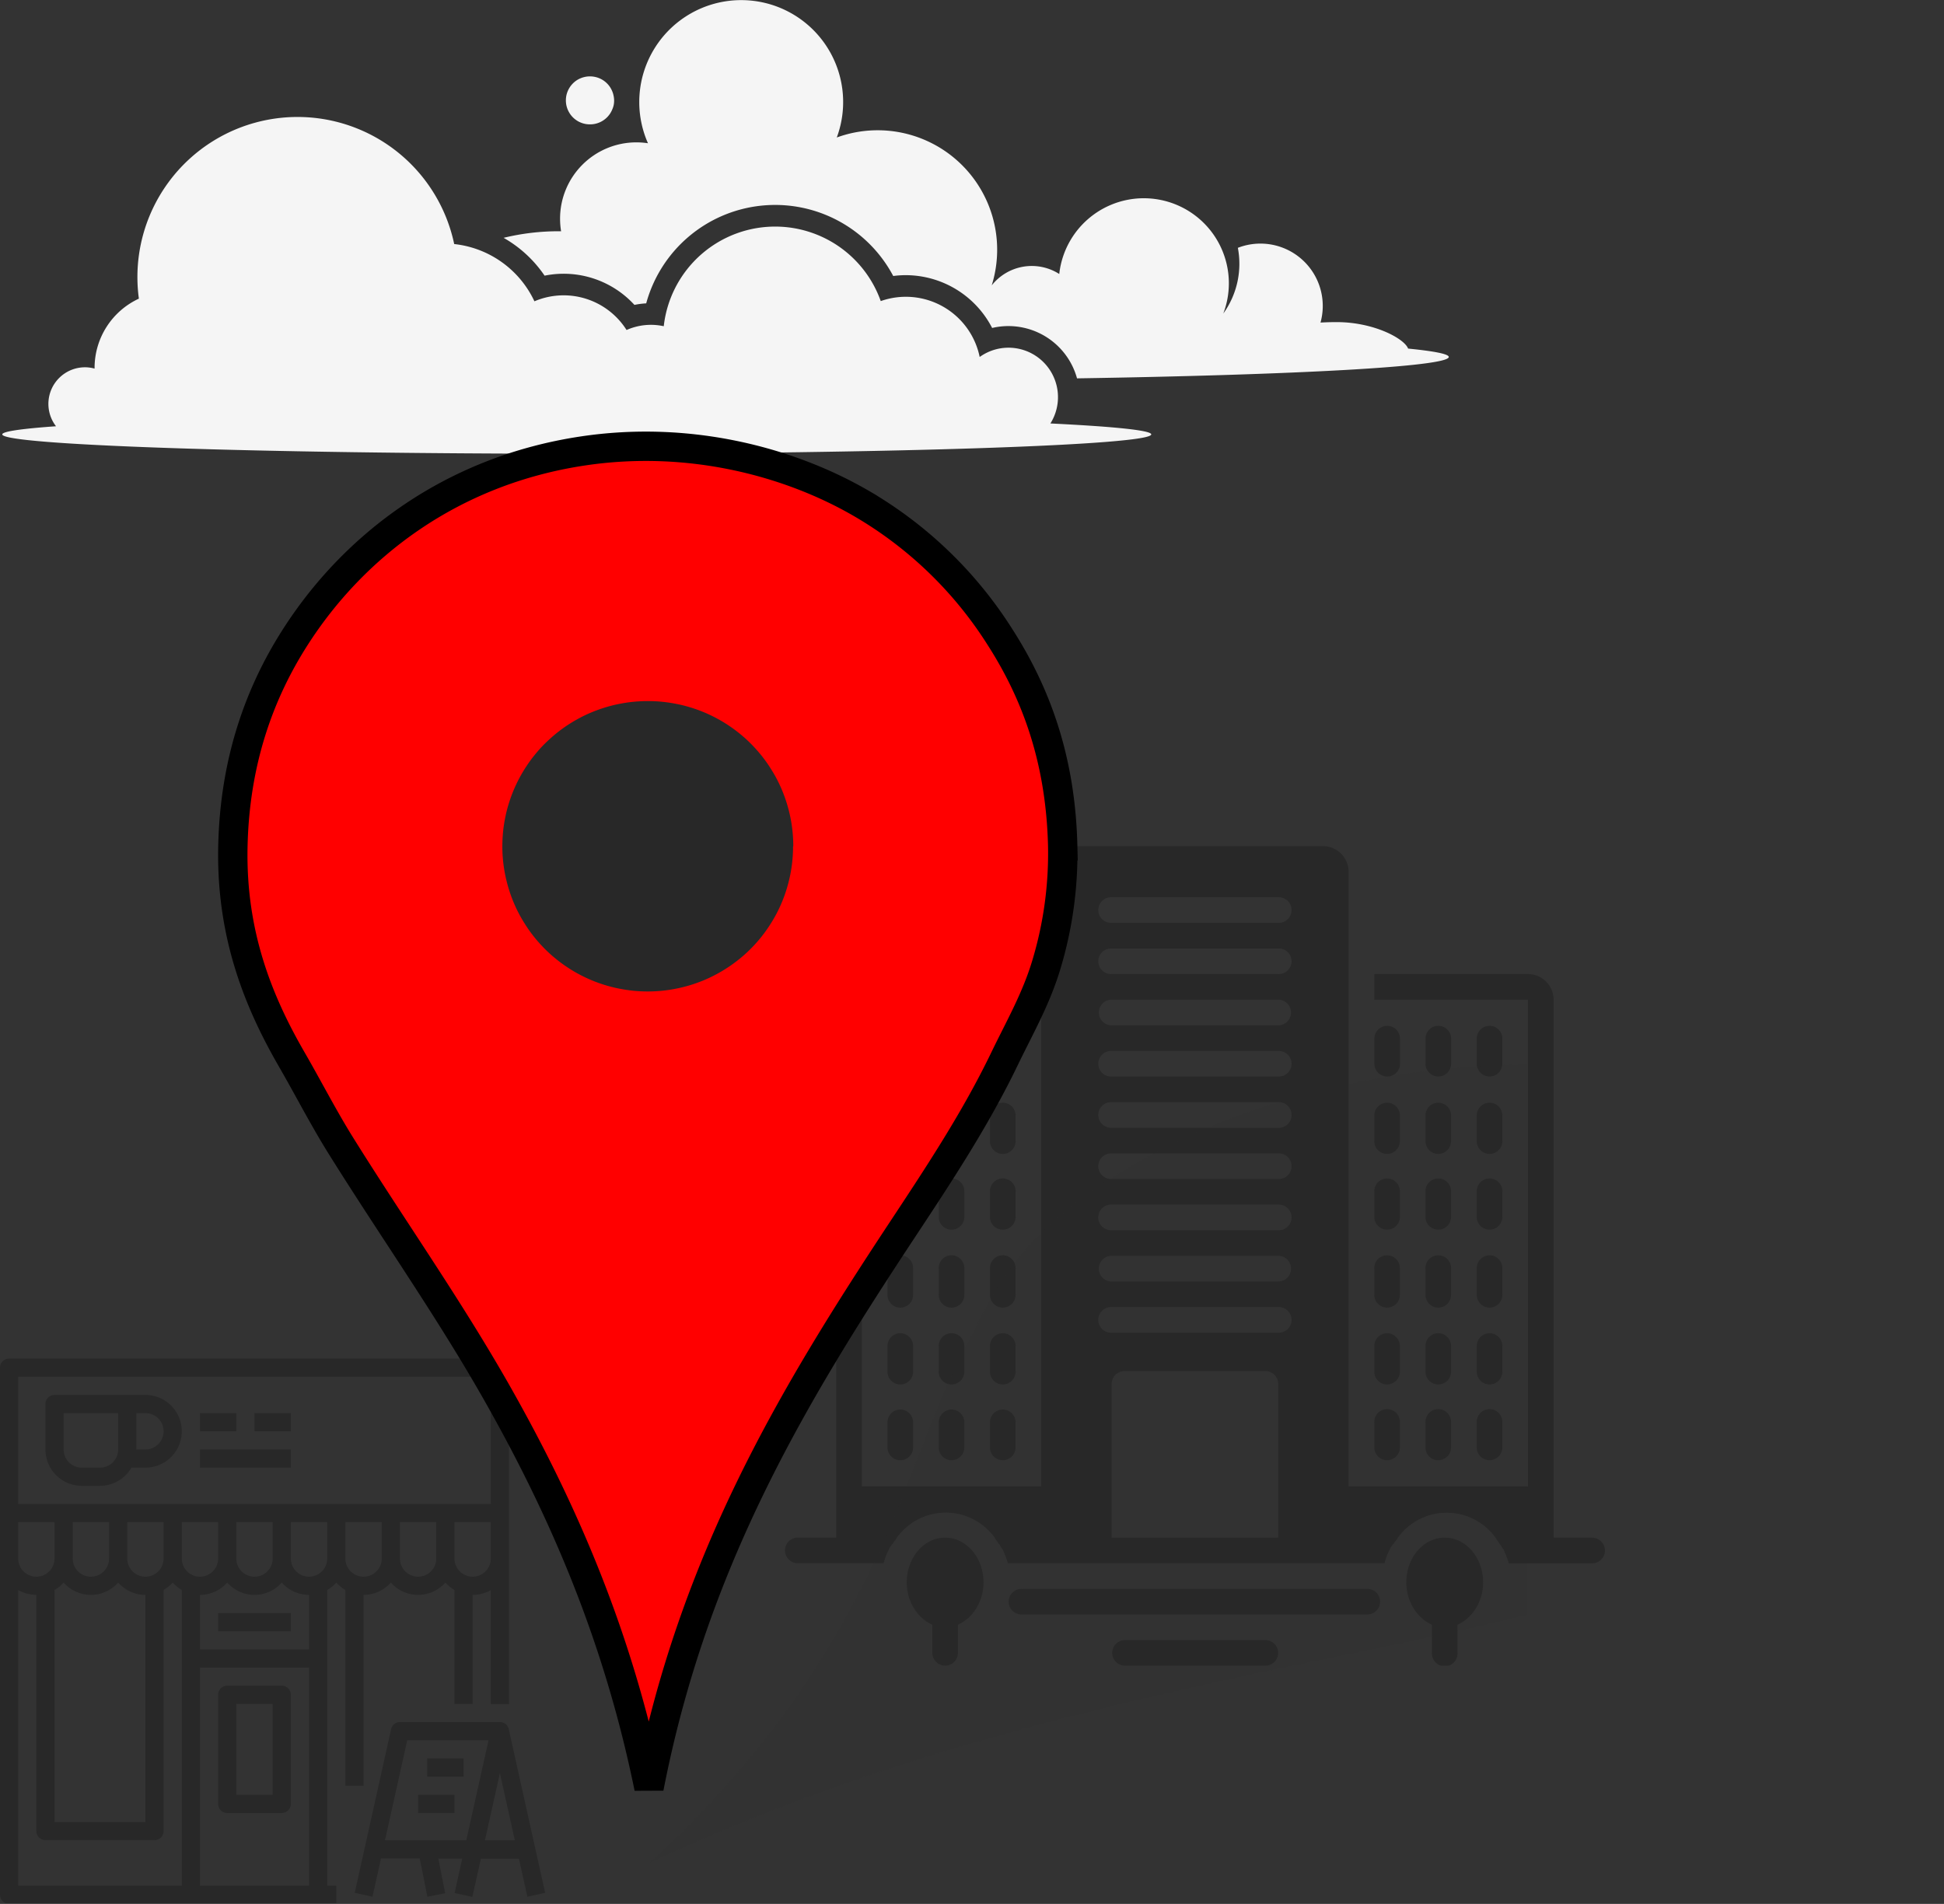 <svg xmlns="http://www.w3.org/2000/svg" data-name="Layer 1" viewBox="0 0 812.74 796.11">
  <rect x="0" y="0" width="812.74" height="796.11" fill="#333333" stroke="none"/>
  <defs>
    <clipPath id="a" transform="translate(-.05 -14.19)">
      <path fill="none" d="M464 699h71v11.7h-71z"/>
    </clipPath>
    <clipPath id="b" transform="translate(-.05 -14.19)">
      <path fill="none" d="M379 657h33v53.7h-33z"/>
    </clipPath>
    <clipPath id="c" transform="translate(-.05 -14.19)">
      <path fill="none" d="M587 657h34v53.7h-34z"/>
    </clipPath>
    <clipPath id="d" transform="translate(-.05 -14.19)">
      <path fill="none" d="M328.25 367.95H671V668H328.25z"/>
    </clipPath>
    <clipPath id="e" transform="translate(-.05 -14.19)">
      <path fill="none" d="M0 582.29h213V810H0z"/>
    </clipPath>
    <clipPath id="f" transform="translate(-.05 -14.19)">
      <path fill="none" d="M210 14.18h396V173H210z"/>
    </clipPath>
    <clipPath id="g" transform="translate(-.05 -14.19)">
      <path fill="none" d="M0 63h482v140.93H0z"/>
    </clipPath>
    <clipPath id="h" transform="translate(-.05 -14.19)">
      <path fill="none" d="M90.57 189.69H618v605.25H90.57z"/>
    </clipPath>
    <clipPath id="i" transform="translate(-.05 -14.19)">
      <path fill="none" d="M271 459h367.82v335H271z"/>
    </clipPath>
    <clipPath id="k" transform="translate(-.05 -14.19)">
      <path fill="none" d="M271 459h368v335H271z"/>
    </clipPath>
    <clipPath id="l" transform="translate(-.05 -14.19)">
      <path fill="none" d="M271.32 459.12h367.5v334.32h-367.5z"/>
    </clipPath>
    <mask id="j" width="893.78" height="810" x="-81.05" y="-14.19" maskUnits="userSpaceOnUse">
      <path fill-opacity=".09" d="M-81 0h810v810H-81z" transform="translate(-.05 -14.19)"/>
    </mask>
  </defs>
  <path fill="#282828" d="M381.75 434.09a5.36 5.36 0 00-10.71 0v10.72a5.36 5.36 0 1010.71 0zM403.17 434.09a5.36 5.36 0 00-10.71 0v10.72a5.36 5.36 0 1010.71 0zM424.59 434.09a5.36 5.36 0 00-10.71 0v10.72a5.36 5.36 0 1010.71 0zM381.75 466.22a5.36 5.36 0 00-10.71 0v10.71a5.36 5.36 0 1010.71 0zM403.17 466.22a5.36 5.36 0 00-10.71 0v10.71a5.36 5.36 0 1010.71 0zM424.59 466.22a5.36 5.36 0 00-10.71 0v10.71a5.36 5.36 0 1010.71 0zM381.75 498.36a5.36 5.36 0 10-10.71 0v10.71a5.36 5.36 0 0010.71 0zM403.17 498.36a5.36 5.36 0 10-10.71 0v10.71a5.36 5.36 0 0010.71 0zM424.59 498.36a5.36 5.36 0 10-10.71 0v10.71a5.36 5.36 0 0010.71 0zM381.75 530.49a5.36 5.36 0 10-10.71 0v10.71a5.36 5.36 0 1010.71 0zM403.17 530.49a5.36 5.36 0 10-10.71 0v10.71a5.36 5.36 0 1010.71 0zM424.59 530.49a5.36 5.36 0 10-10.71 0v10.71a5.36 5.36 0 1010.71 0zM381.75 562.62a5.36 5.36 0 00-10.71 0v10.71a5.36 5.36 0 1010.71 0zM403.17 562.62a5.36 5.36 0 00-10.71 0v10.71a5.36 5.36 0 1010.71 0zM424.59 562.62a5.36 5.36 0 00-10.71 0v10.71a5.36 5.36 0 1010.71 0zM376.4 589.4a5.37 5.37 0 00-5.36 5.36v10.71a5.36 5.36 0 0010.71 0v-10.66a5.37 5.37 0 00-5.35-5.41zM397.82 589.4a5.37 5.37 0 00-5.36 5.36v10.71a5.36 5.36 0 0010.71 0v-10.66a5.37 5.37 0 00-5.35-5.41zM419.24 589.4a5.37 5.37 0 00-5.36 5.36v10.71a5.36 5.36 0 0010.71 0v-10.66a5.37 5.37 0 00-5.35-5.41zM571.87 664.38h-144.6a5.36 5.36 0 100 10.71h144.6a5.36 5.36 0 000-10.71z"/>
  <g clip-path="url(#a)">
    <path fill="#282828" d="M534.38 691.15a5.37 5.37 0 00-5.36-5.35h-58.91a5.36 5.36 0 000 10.71h58.91a5.37 5.37 0 005.36-5.36z"/>
  </g>
  <path fill="#282828" d="M622.75 450.16a5.37 5.37 0 005.35-5.36v-10.71a5.36 5.36 0 00-10.71 0v10.72a5.37 5.37 0 005.36 5.35zM601.33 450.16a5.37 5.37 0 005.35-5.36v-10.71a5.36 5.36 0 00-10.71 0v10.72a5.37 5.37 0 005.36 5.35zM579.95 450.16a5.37 5.37 0 005.36-5.36v-10.71a5.36 5.36 0 00-10.71 0v10.72a5.37 5.37 0 005.35 5.35zM617.39 476.93a5.36 5.36 0 1010.71 0v-10.71a5.36 5.36 0 00-10.71 0zM595.95 476.93a5.36 5.36 0 1010.71 0v-10.71a5.36 5.36 0 00-10.71 0zM574.55 476.93a5.36 5.36 0 1010.71 0v-10.71a5.36 5.36 0 00-10.71 0zM617.39 509.07a5.36 5.36 0 0010.71 0v-10.71a5.36 5.36 0 10-10.71 0zM595.95 509.07a5.36 5.36 0 0010.71 0v-10.71a5.36 5.36 0 10-10.71 0zM574.55 509.07a5.36 5.36 0 0010.71 0v-10.71a5.36 5.36 0 10-10.71 0zM617.39 541.2a5.36 5.36 0 1010.71 0v-10.71a5.36 5.36 0 10-10.71 0zM595.95 541.2a5.36 5.36 0 1010.71 0v-10.71a5.36 5.36 0 10-10.71 0zM574.55 541.2a5.36 5.36 0 1010.71 0v-10.71a5.36 5.36 0 10-10.71 0zM617.39 573.33a5.36 5.36 0 1010.71 0v-10.71a5.36 5.36 0 00-10.71 0zM595.95 573.33a5.36 5.36 0 1010.71 0v-10.71a5.36 5.36 0 00-10.71 0zM574.55 573.33a5.36 5.36 0 1010.71 0v-10.71a5.36 5.36 0 00-10.71 0zM617.39 605.47a5.36 5.36 0 0010.71 0v-10.66a5.36 5.36 0 10-10.71 0zM595.95 605.47a5.36 5.36 0 0010.71 0v-10.66a5.36 5.36 0 10-10.71 0zM574.55 605.47a5.36 5.36 0 0010.71 0v-10.66a5.36 5.36 0 10-10.71 0z"/>
  <g clip-path="url(#b)">
    <path fill="#282828" d="M395.14 696.51a5.37 5.37 0 005.35-5.36v-11.78c6.16-2.67 10.71-9.64 10.71-17.67 0-10.44-7.23-18.75-16.06-18.75s-16.07 8.31-16.07 18.75c0 8 4.55 15 10.71 17.67v11.78a5.37 5.37 0 005.36 5.36z"/>
  </g>
  <g clip-path="url(#c)">
    <path fill="#282828" d="M604 642.95c-8.84 0-16.07 8.31-16.07 18.75 0 8 4.56 15 10.72 17.67v11.78a5.36 5.36 0 1010.71 0v-11.78c6.16-2.67 10.71-9.64 10.71-17.67 0-10.44-7.23-18.75-16.07-18.75z"/>
  </g>
  <g clip-path="url(#d)">
    <path fill="#282828" d="M665.59 642.95h-16.07V418.02a10.74 10.74 0 00-10.71-10.71h-64.26v10.71h64.26v203.51h-75V364.47a10.74 10.74 0 00-10.68-10.66H446.02a10.74 10.74 0 00-10.71 10.71v257.01h-75V418.02h64.26v-10.71h-64.24a10.74 10.74 0 00-10.71 10.71v224.93h-16.07a5.36 5.36 0 000 10.72h35.88a24.49 24.49 0 012.14-5.63 6 6 0 011.34-2.14.26.26 0 01.27-.27 8.37 8.37 0 011.34-1.87c0-.27.27-.27.27-.54a25.2 25.2 0 0141.23 0c0 .27.27.27.27.54.54.53.8 1.34 1.34 1.87l.27.27a14 14 0 001.34 2.14 49.79 49.79 0 012.14 5.63h157.45a24 24 0 012.14-5.63 5.86 5.86 0 011.34-2.14.26.26 0 01.27-.27 8.06 8.06 0 011.37-1.82c0-.27.26-.27.26-.54a25.2 25.2 0 0141.24 0c0 .27.27.27.27.54.54.53.8 1.34 1.34 1.87l.27.27a14 14 0 001.34 2.14 49.79 49.79 0 012.14 5.63h34.81a5.36 5.36 0 000-10.72zm-131.21 0h-69.62v-64.26a5.37 5.37 0 015.35-5.36h58.91a5.37 5.37 0 015.36 5.36zm0-85.68h-69.62a5.36 5.36 0 110-10.71h69.62a5.36 5.36 0 110 10.71zm0-21.42h-69.62a5.36 5.36 0 110-10.72h69.62a5.36 5.36 0 110 10.72zm0-21.43h-69.62a5.36 5.36 0 110-10.71h69.62a5.36 5.36 0 110 10.71zm0-21.42h-69.62a5.36 5.36 0 110-10.71h69.62a5.36 5.36 0 110 10.71zm0-21.42h-69.62a5.36 5.36 0 110-10.71h69.62a5.36 5.36 0 110 10.71zm0-21.42h-69.62a5.36 5.36 0 110-10.71h69.62a5.36 5.36 0 110 10.71zm0-21.42h-69.62a5.36 5.36 0 010-10.72h69.62a5.36 5.36 0 010 10.72zm0-21.43h-69.62a5.36 5.36 0 110-10.71h69.62a5.36 5.36 0 110 10.71zm0-21.42h-69.62a5.36 5.36 0 110-10.71h69.62a5.36 5.36 0 110 10.71z"/>
  </g>
  <path fill="#282828" d="M91.2 682.1h30.4v-7.6H91.2v7.6M114 750.5H98.8v-38H114zm3.8-45.6H95a3.8 3.8 0 00-3.8 3.8v45.6a3.8 3.8 0 003.8 3.8h22.8a3.8 3.8 0 003.8-3.8v-45.6a3.8 3.8 0 00-3.8-3.8"/>
  <g clip-path="url(#e)">
    <path fill="#282828" d="M144.4 636.5h15.2v15.2a7.6 7.6 0 11-15.2 0zm-15.2 22.8a7.61 7.61 0 01-7.6-7.6v-15.2h15.2v15.2a7.61 7.61 0 01-7.6 7.6zm0 30.4H83.6v-22.8a15.18 15.18 0 0011.4-5.16 15.17 15.17 0 0022.8 0 15.17 15.17 0 0011.4 5.16zm-45.6 98.8v-91.2h45.6v91.2zm-76-123.64a15.08 15.08 0 007.6 2v98.8a3.8 3.8 0 003.8 3.8h45.6a3.8 3.8 0 003.8-3.8v-100.8a15.45 15.45 0 003.8-3.12 15.45 15.45 0 003.8 3.12V788.5H7.6zm0-28.36h15.2v15.2a7.6 7.6 0 11-15.2 0zm22.8 0h15.2v15.2a7.6 7.6 0 11-15.2 0zm-7.6 28.36a15.45 15.45 0 003.8-3.12 15.17 15.17 0 0022.8 0 15.15 15.15 0 0011.4 5.16v95h-38zm45.6-13.16a7.6 7.6 0 11-15.2 0v-15.2h15.2zm22.8 0a7.6 7.6 0 11-15.2 0v-15.2h15.2zm22.8 0a7.6 7.6 0 11-15.2 0v-15.2H114zm-106.4-76h197.6v53.2H7.6zm190 83.6a7.61 7.61 0 01-7.6-7.6v-15.2h15.2v15.2a7.61 7.61 0 01-7.6 7.6zm-22.8 0a7.61 7.61 0 01-7.6-7.6v-15.2h15.2v15.2a7.61 7.61 0 01-7.6 7.6zM152 746.7v-79.8a15.18 15.18 0 0011.4-5.16 15.17 15.17 0 0022.8 0 15.45 15.45 0 003.8 3.12v47.64h7.6v-45.6a15.1 15.1 0 007.6-2v47.64h7.6V571.9a3.8 3.8 0 00-3.8-3.8H3.8a3.8 3.8 0 00-3.8 3.8v220.4a3.8 3.8 0 003.8 3.8h136.8v-7.6h-3.8V664.86a15.45 15.45 0 003.8-3.12 15.27 15.27 0 003.8 3.12v81.84h7.6"/>
  </g>
  <path fill="#282828" d="M121.6 606.1h-38v7.6h38v-7.6M121.6 590.9h-15.2v7.6h15.2v-7.6M98.8 590.9H83.6v7.6h15.2v-7.6M26.6 606.1v-15.2h22.8v15.2a7.61 7.61 0 01-7.6 7.6h-7.6a7.6 7.6 0 01-7.6-7.6zm41.8-7.6a7.61 7.61 0 01-7.6 7.6H57v-15.2h3.8a7.61 7.61 0 017.6 7.6zm-26.6 22.8a15.2 15.2 0 0013.15-7.6h5.85a15.2 15.2 0 100-30.4h-38a3.8 3.8 0 00-3.8 3.8v19a15.22 15.22 0 0015.2 15.2h7.6M202.75 769.5l6.25-28.08 6.24 28.08zm-41.79 0l9.29-41.8h34l-9.3 41.8zm59.53 23.63l7.42-1.65-15.2-68.4a3.78 3.78 0 00-3.7-3h-41.8a3.79 3.79 0 00-3.71 3l-15.2 68.4 7.42 1.65 3.56-16h16.21l3.19 16 7.45-1.49-2.88-14.46h10l-3.19 14.38 7.42 1.65 3.56-16h15.91l3.56 16"/>
  <path fill="#282828" d="M178.6 735.3v7.6h15.2v-7.6h-15.2M174.8 758.1H190v-7.6h-15.2v7.6"/>
  <g clip-path="url(#f)">
    <path fill="#f5f5f5" d="M227.68 115.27a40.13 40.13 0 0137.56 12.22 33.79 33.79 0 014.92-.64 55.88 55.88 0 01103.28-11.44 40.25 40.25 0 015.28-.35 40.7 40.7 0 0136.07 22.08 29.74 29.74 0 0135.49 21.07c91.2-1.44 155.42-4.9 155.42-8.94 0-1.24-6-2.42-17-3.51-1.61-4.22-14.36-11.07-29.86-11.07-2.33 0-4.6.07-6.77.19a26.06 26.06 0 00-34.55-31.25 35.59 35.59 0 01-6.09 27.48 35.56 35.56 0 10-68.58-16.54 21.35 21.35 0 00-28.24 4.77 49.95 49.95 0 00-64.77-61.85 42.62 42.62 0 10-78.94 2.41 32.55 32.55 0 00-4.87-.37 31.9 31.9 0 00-31.88 31.91 32.56 32.56 0 00.43 5.26h-.74a96.9 96.9 0 00-23.29 2.75 51.33 51.33 0 0117.13 15.82z"/>
  </g>
  <path fill="#f5f5f5" d="M256.75 41.98a9.94 9.94 0 01-.19 2 9.69 9.69 0 01-.61 1.83 10.33 10.33 0 01-.92 1.74 10.63 10.63 0 01-1.25 1.52 10.15 10.15 0 01-1.52 1.24 9.61 9.61 0 01-1.73.93 10.2 10.2 0 01-1.88.57 9.91 9.91 0 01-2 .19 9.8 9.8 0 01-2-.19 10.2 10.2 0 01-1.88-.57 9.7 9.7 0 01-1.74-.93 10.07 10.07 0 01-2.76-2.76 11.16 11.16 0 01-.93-1.74 10.44 10.44 0 01-.57-1.88 10.2 10.2 0 010-3.92 10.1 10.1 0 01.57-1.87 11.16 11.16 0 01.93-1.74 10.29 10.29 0 012.76-2.77 10.33 10.33 0 011.74-.92 9.48 9.48 0 011.88-.57 9.8 9.8 0 012-.2 9.93 9.93 0 012 .2 9.48 9.48 0 011.88.57 10.24 10.24 0 011.73.92 9.63 9.63 0 011.52 1.25 10.11 10.11 0 011.25 1.52 10.33 10.33 0 01.92 1.74 9.39 9.39 0 01.57 1.87 10 10 0 01.23 1.97z"/>
  <g clip-path="url(#g)">
    <path fill="#f5f5f5" d="M241.12 189.72c132.65 0 240.19-3.62 240.19-8.08 0-1.7-15.57-3.27-42.16-4.57a20.68 20.68 0 00-29.57-27.8 31.51 31.51 0 00-41.36-23.37 46.86 46.86 0 00-90.72 10.51 25.1 25.1 0 00-15.55 1.58 31.12 31.12 0 00-38.52-12 42 42 0 00-33.54-23.94 66.94 66.94 0 00-131.83 22.83 31.92 31.92 0 00-18.52 29v.25a15 15 0 00-4-.55 15.31 15.31 0 00-12.12 24.66C9.01 179.26.95 180.42.95 181.64c0 4.46 107.52 8.08 240.17 8.08z"/>
  </g>
  <path fill="red" fill-rule="evenodd" d="M271.33 747.6c-12.85-63-35.52-115.5-63-164.13-20.37-36.06-43.95-69.35-65.77-104.33-7.29-11.67-13.58-24-20.58-36.12-14-24.23-25.34-52.32-24.62-88.76.71-35.6 11-64.16 25.87-87.5 24.45-38.41 65.39-69.9 120.32-78.17 44.91-6.77 87 4.66 116.89 22.11a169.12 169.12 0 0157.67 55.74c15 23.43 25.31 51.1 26.18 87.2a161.18 161.18 0 01-6.86 49.83c-4.32 14.38-11.27 26.4-17.45 39.24-12.07 25.06-27.21 48-42.4 71-45.2 68.45-87.63 138.24-106.25 233.89z"/>
  <g clip-path="url(#h)">
    <path fill="none" stroke="#000" stroke-miterlimit="3.32" stroke-width="12.27" d="M271.33 747.6c-12.85-63-35.52-115.5-63-164.13-20.37-36.06-43.95-69.35-65.77-104.33-7.29-11.67-13.58-24-20.58-36.12-14-24.23-25.34-52.32-24.62-88.76.71-35.6 11-64.16 25.87-87.5 24.45-38.41 65.39-69.9 120.32-78.17 44.91-6.77 87 4.66 116.89 22.11a169.12 169.12 0 0157.67 55.74c15 23.43 25.31 51.1 26.18 87.2a161.18 161.18 0 01-6.86 49.83c-4.32 14.38-11.27 26.4-17.45 39.24-12.07 25.06-27.21 48-42.4 71-45.2 68.45-87.63 138.24-106.25 233.89z"/>
  </g>
  <g clip-path="url(#i)">
    <g clip-path="url(#k)" mask="url(#j)">
      <g clip-path="url(#l)">
        <path fill="#282828" fill-rule="evenodd" d="M271.48 779c43.63-40 70.06-78.17 89.23-116.11 14.24-28.08 23.39-56.08 35.46-84.16 4-9.38 9.46-18.74 14.1-28.26 9.29-19 24.09-39.13 56.05-59 31.22-19.41 64.31-31.06 96.67-38 53.24-11.41 114.16-12.35 166.64 5.17 42.92 14.32 67.87 37.59 77.52 59.25 7.88 17.7 7.1 35.83-.35 54-7.78 19-23.06 38.45-53.42 58.77-15.54 10.41-32.79 18.66-48.54 24.8-15.94 6.21-32 10.07-48.18 14.68-31.54 9-63.8 15.62-96.12 22.22-96.26 19.66-191.4 41.18-289.06 86.6z"/>
      </g>
    </g>
  </g>
  <path fill="#282828" fill-rule="evenodd" d="M331.65 353.87a61 61 0 00-1.16-11.85c-.39-1.95-.88-3.88-1.45-5.78s-1.25-3.77-2-5.61-1.62-3.64-2.55-5.39-2-3.46-3.07-5.11a59.28 59.28 0 00-3.55-4.79c-1.27-1.54-2.6-3-4-4.41s-2.88-2.74-4.42-4-3.14-2.44-4.79-3.55-3.36-2.12-5.12-3.06a58.94 58.94 0 00-5.39-2.55q-2.76-1.14-5.62-2a57.41 57.41 0 00-5.78-1.44c-2-.39-3.92-.68-5.9-.88s-4-.29-6-.29-4 .1-6 .29-3.95.49-5.9.88a58.28 58.28 0 00-5.79 1.44q-2.85.87-5.61 2t-5.4 2.55q-2.62 1.41-5.12 3.06c-1.65 1.11-3.25 2.29-4.78 3.55s-3 2.6-4.43 4-2.74 2.87-4 4.41a57 57 0 00-3.55 4.79 60.1 60.1 0 00-3.07 5.11 60.94 60.94 0 00-4.56 11q-.87 2.85-1.45 5.78t-.88 5.9q-.28 3-.29 5.95t.29 5.95q.3 3 .88 5.9t1.45 5.78a59.49 59.49 0 002 5.61c.76 1.84 1.61 3.63 2.55 5.39s2 3.46 3.07 5.11a58.67 58.67 0 003.55 4.79c1.26 1.53 2.6 3 4 4.41s2.89 2.75 4.43 4a59 59 0 004.78 3.54q2.49 1.67 5.12 3.07t5.4 2.55q2.76 1.14 5.61 2c1.91.57 3.84 1.06 5.79 1.44s3.92.68 5.9.88a61.39 61.39 0 0011.92 0c2-.2 3.94-.49 5.9-.88s3.88-.87 5.78-1.44 3.78-1.25 5.62-2a60.76 60.76 0 0010.51-5.62q2.47-1.65 4.79-3.54t4.42-4c1.41-1.4 2.74-2.88 4-4.41s2.45-3.14 3.55-4.79 2.13-3.36 3.07-5.11 1.79-3.55 2.55-5.39 1.43-3.71 2-5.61 1.06-3.83 1.45-5.78a61 61 0 001.16-11.85"/>
</svg>
